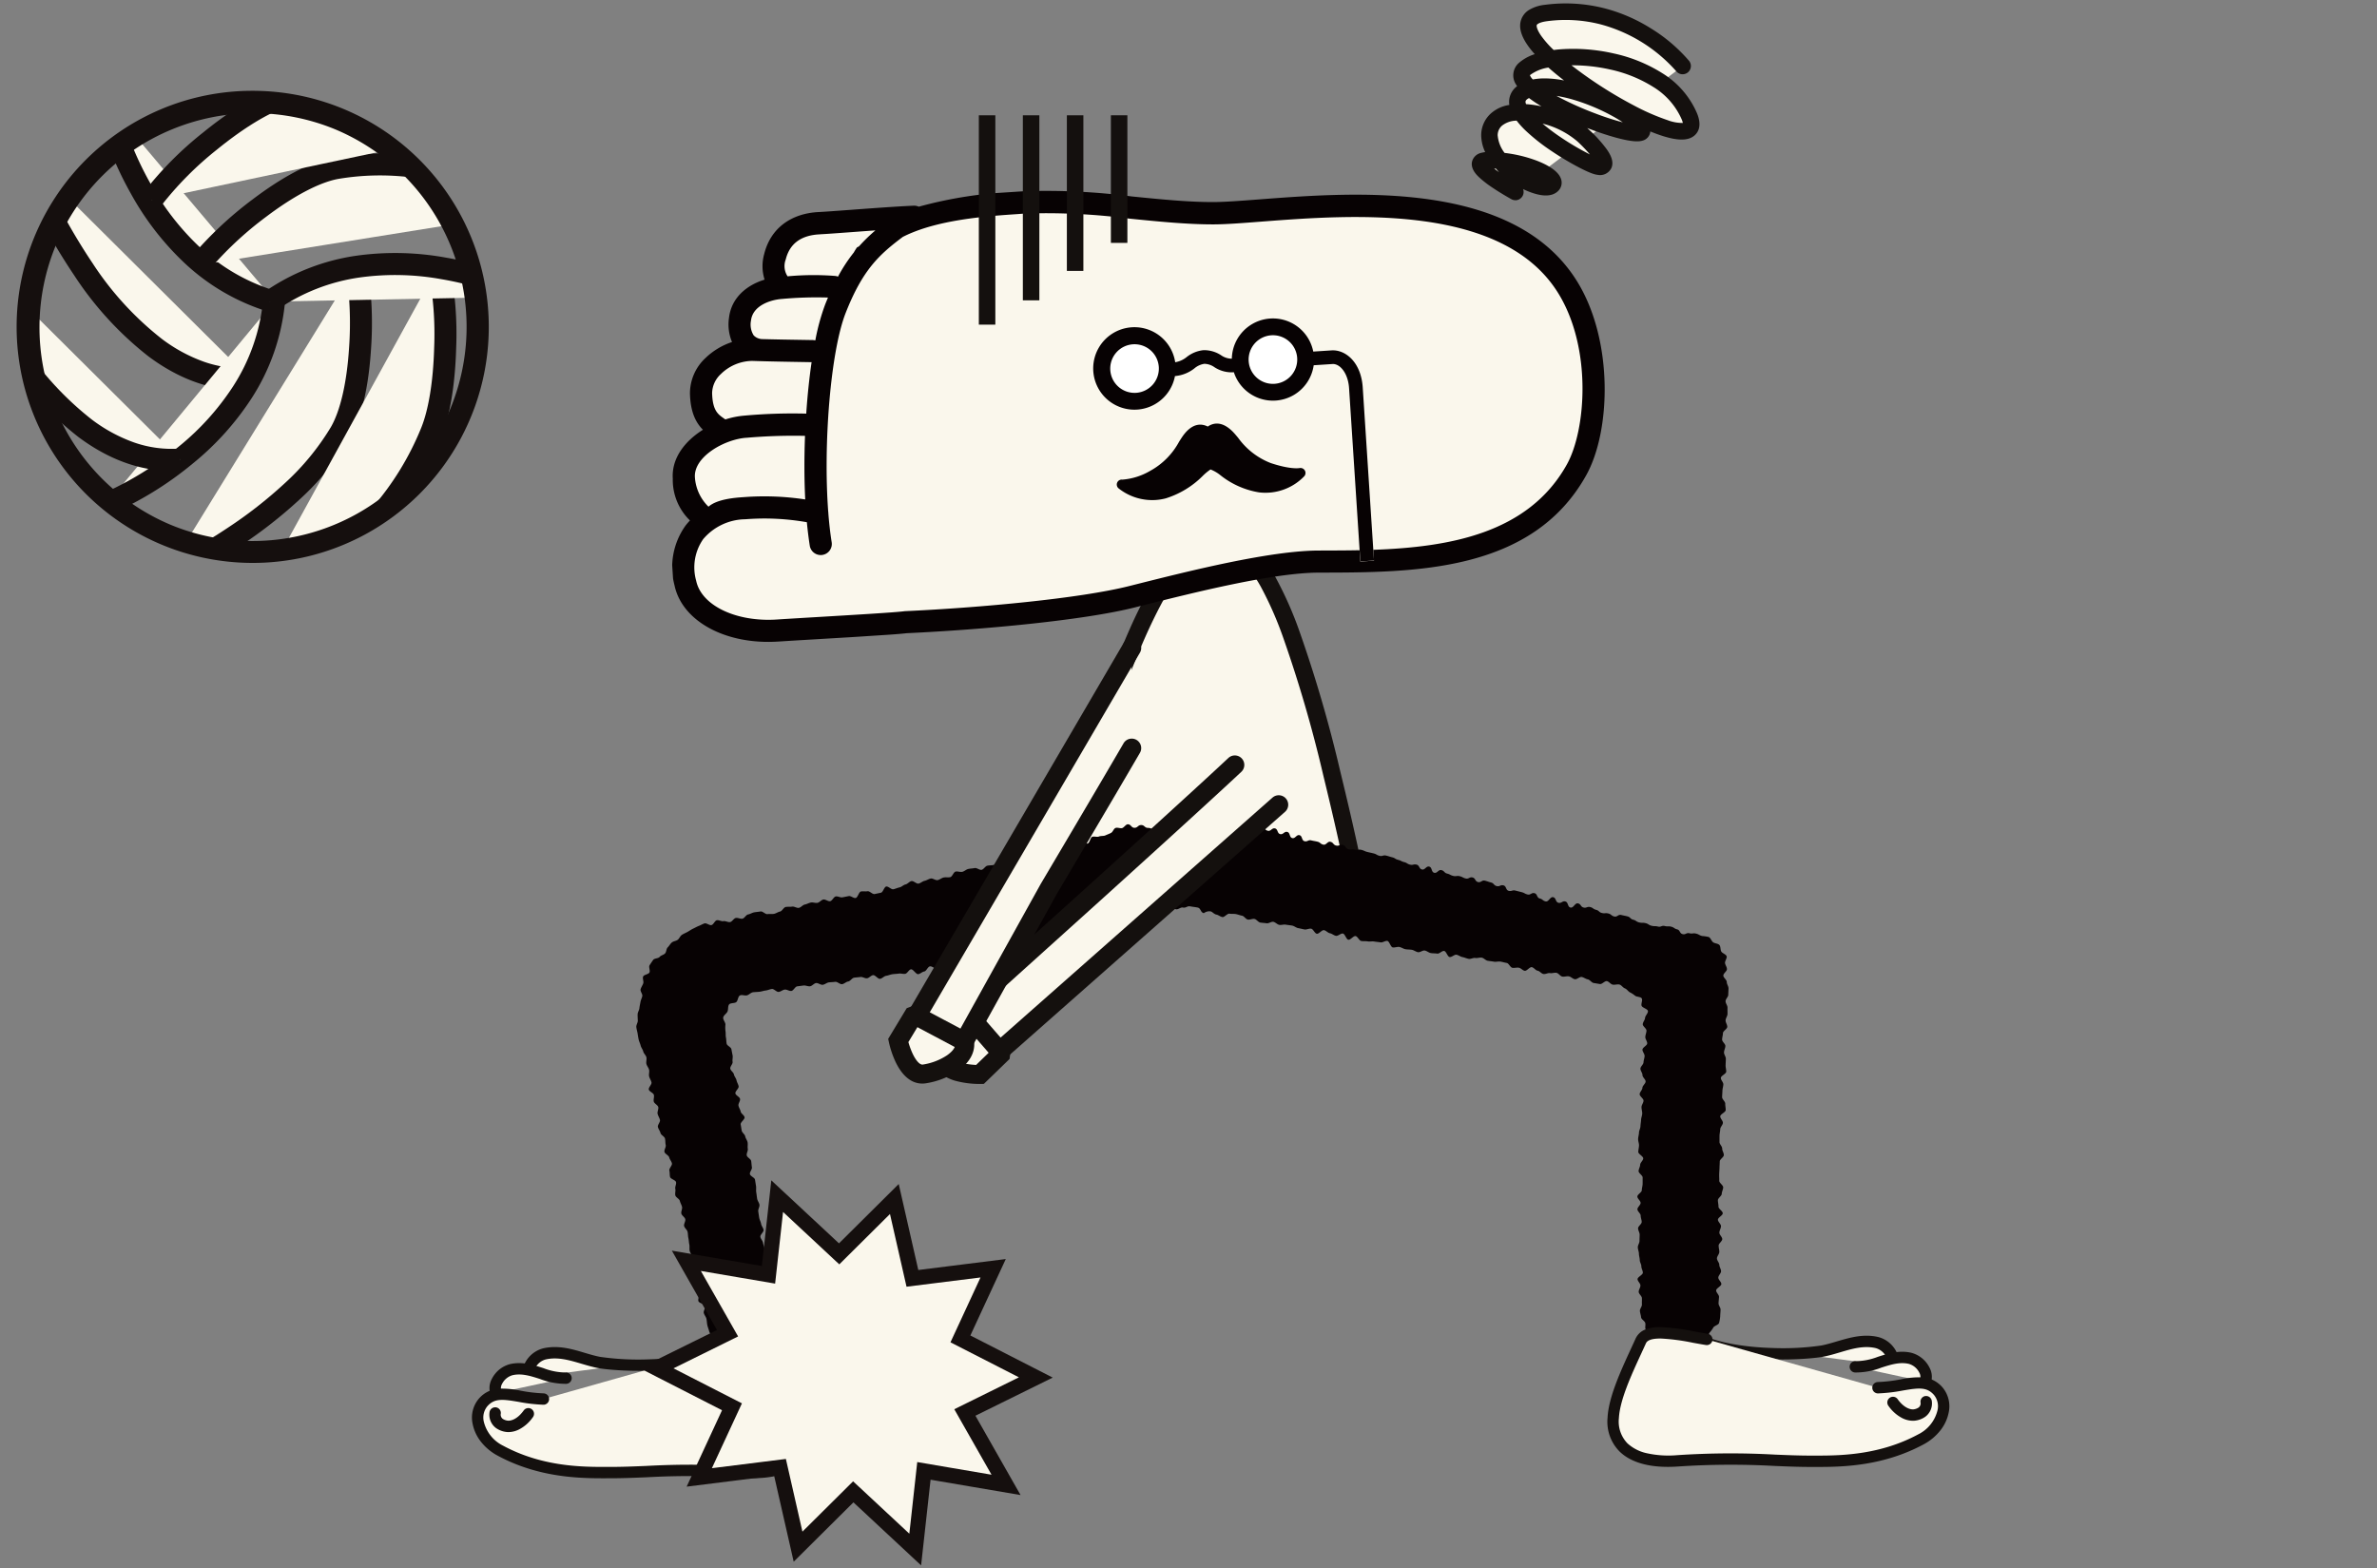 <svg xmlns="http://www.w3.org/2000/svg" xmlns:xlink="http://www.w3.org/1999/xlink" width="432.024" height="285" viewBox="0 0 432.024 285"><rect x="0" y="0" width="432.024" height="285" fill="#808080" stroke="none"/><defs><style>.a,.k{fill:#fff;}.a{stroke:#707070;}.b{fill:none;}.c{clip-path:url(#a);}.d{clip-path:url(#b);}.e{fill:#faf7ec;}.f{fill:#150f0e;}.g{fill:#14100e;}.h{fill:#070203;}.i{clip-path:url(#c);}.j{clip-path:url(#d);}</style><clipPath id="a"><rect class="a" width="432.024" height="285" transform="translate(-21.012 8416)"/></clipPath><clipPath id="b"><circle class="b" cx="40.911" cy="40.911" r="40.911" transform="translate(399.492 3479.909)"/></clipPath><clipPath id="c"><rect class="b" width="197.685" height="79.074" transform="translate(483.354 3445.382) rotate(-3.726)"/></clipPath><clipPath id="d"><rect class="b" width="171.293" height="78.83" transform="translate(496.513 3444.647) rotate(-3.726)"/></clipPath></defs><g class="c" transform="translate(21.012 -8416)"><g transform="translate(-399.492 5010.541)"><g transform="translate(-16.012 -55.947)"><g class="d"><path class="e" d="M398.464,3488.987s15.936,43.117,41.51,41.28"/><path class="f" d="M438.39,3532.324c-5.737,0-11.408-2.056-16.884-6.127a60.914,60.914,0,0,1-13.53-14.756,110.667,110.667,0,0,1-8.431-14.893c-1.909-4.046-2.915-6.755-2.957-6.868l3.752-1.387h0a110.311,110.311,0,0,0,10.983,20.957,56.852,56.852,0,0,0,12.6,13.757,28.637,28.637,0,0,0,7.6,4.129,20.69,20.69,0,0,0,8.31,1.135l.287,3.99Q439.253,3532.324,438.39,3532.324Z"/><path class="e" d="M413.855,3479.909s6.092,29.56,30.783,36.468"/><path class="f" d="M444.1,3518.3a38.9,38.9,0,0,1-16.046-9.071,51.274,51.274,0,0,1-9.812-12.7,62.612,62.612,0,0,1-6.345-16.215l3.917-.809a59.746,59.746,0,0,0,5.976,15.174,47.186,47.186,0,0,0,9.029,11.664,34.928,34.928,0,0,0,14.358,8.109Z"/><path class="e" d="M413.855,3552.989s28.013-11.233,30.436-36.757"/><path class="f" d="M414.6,3554.845l-1.489-3.712.744,1.856-.746-1.856a59.739,59.739,0,0,0,13.875-8.57,47.189,47.189,0,0,0,9.879-10.953,34.925,34.925,0,0,0,5.436-15.567l3.982.378a38.9,38.9,0,0,1-6.084,17.4,51.27,51.27,0,0,1-10.765,11.907A62.6,62.6,0,0,1,414.6,3554.845Z"/><path class="e" d="M385.738,3503.646s15.936,43.117,41.509,41.28"/><path class="f" d="M425.663,3546.983c-5.736,0-11.408-2.056-16.883-6.127a60.911,60.911,0,0,1-13.53-14.756,110.651,110.651,0,0,1-8.43-14.892c-1.909-4.046-2.915-6.755-2.957-6.868l3.752-1.387A110.307,110.307,0,0,0,398.6,3523.91a56.852,56.852,0,0,0,12.6,13.757,28.637,28.637,0,0,0,7.6,4.129,20.676,20.676,0,0,0,8.31,1.135l.287,3.99Q426.526,3546.983,425.663,3546.983Z"/><path class="e" d="M424.524,3566.059s22.634-10.171,31.822-26.006c4.244-7.313,4.325-23.077,2.908-30.4"/><path class="f" d="M425.344,3567.883l-1.64-3.648a96.19,96.19,0,0,0,12.237-6.946,79.955,79.955,0,0,0,10.222-7.983,45.686,45.686,0,0,0,8.453-10.257c1.73-2.981,2.906-8.068,3.311-14.322a63.238,63.238,0,0,0-.637-14.695l3.927-.76a67.457,67.457,0,0,1,.7,15.713c-.569,8.79-2.4,13.591-3.843,16.071a49.692,49.692,0,0,1-9.215,11.2,84.1,84.1,0,0,1-10.765,8.4A98.184,98.184,0,0,1,425.344,3567.883Z"/><path class="e" d="M442.3,3567.707s19.849-2.282,30.5-27.547c3.283-7.792,3.178-23.262,1.4-30.5"/><path class="f" d="M442.529,3569.694l-.457-3.974h-.006a30.3,30.3,0,0,0,10.654-4.143,40.389,40.389,0,0,0,9.427-7.9,51.807,51.807,0,0,0,8.811-14.3c1.4-3.324,2.268-8.558,2.442-14.738a60.437,60.437,0,0,0-1.141-14.513l3.885-.954a63.611,63.611,0,0,1,1.255,15.58c-.109,3.859-.611,11.093-2.754,16.179a55.7,55.7,0,0,1-9.609,15.517,44.285,44.285,0,0,1-10.458,8.675A33.433,33.433,0,0,1,442.529,3569.694Z"/><path class="e" d="M491.227,3515.3s-26.793-13.9-47.714.927"/><path class="f" d="M444.669,3517.855l-2.313-3.264a38.889,38.889,0,0,1,17.154-6.748,51.249,51.249,0,0,1,16.048.386,62.6,62.6,0,0,1,16.59,5.292l-1.842,3.551a59.759,59.759,0,0,0-15.548-4.921,47.171,47.171,0,0,0-14.746-.338A34.916,34.916,0,0,0,444.669,3517.855Z"/><path class="e" d="M496.021,3499.1s-22.478-10.512-40.472-7.139c-8.311,1.557-20.307,11.783-24.93,17.634"/><path class="f" d="M432.188,3510.837l-3.138-2.48a67.47,67.47,0,0,1,11.447-10.784c7.032-5.305,11.867-7.048,14.684-7.576a49.687,49.687,0,0,1,14.5-.33,84.1,84.1,0,0,1,13.39,2.675,98.211,98.211,0,0,1,13.8,4.948l-1.694,3.624h0a96.164,96.164,0,0,0-13.248-4.739,79.949,79.949,0,0,0-12.72-2.535,45.684,45.684,0,0,0-13.288.29c-3.388.635-8.009,3.063-13.012,6.838A63.242,63.242,0,0,0,432.188,3510.837Z"/><path class="e" d="M486.88,3484.032s-14.683-13.55-40.776-5.13c-8.047,2.6-19.7,12.773-24.028,18.845"/><path class="f" d="M423.7,3498.908l-3.257-2.322a63.624,63.624,0,0,1,10.986-11.115c2.995-2.436,8.8-6.775,14.056-8.472a55.69,55.69,0,0,1,18.028-2.847,44.284,44.284,0,0,1,13.4,2.262,33.432,33.432,0,0,1,11.321,6.148l-2.713,2.939,0,0a30.29,30.29,0,0,0-10.091-5.368,40.382,40.382,0,0,0-12.135-1.989,51.78,51.78,0,0,0-16.583,2.656c-3.432,1.109-7.965,3.868-12.761,7.769A60.455,60.455,0,0,0,423.7,3498.908Z"/></g><path class="f" d="M40.911-2A42.9,42.9,0,0,1,71.254,71.254,42.911,42.911,0,1,1,24.207,1.373,42.644,42.644,0,0,1,40.911-2Zm0,81.822A38.922,38.922,0,0,0,56.056,5.057,38.922,38.922,0,0,0,25.766,76.765,38.666,38.666,0,0,0,40.911,79.822Z" transform="translate(399.492 3479.909)"/></g><path class="e" d="M653.905,3440.346s-11.018-6.037-4.194-5.78,12.232,3.274,10.905,4.539-6.076-.986-8.1-2.9-5.077-6.17-2.059-9.017,11.874-.778,15.779,2.909,4.775,5.842,2.709,5.629-19.15-9.958-13.575-13.585,21.3,4.338,21.562,7.036-25.946-7.049-21.37-11.184,25.192-2.9,29.953,8.589-41.606-16.739-26.037-18.764,24.838,9.658,24.838,9.658"/><path class="g" d="M653.9,3441.846a1.491,1.491,0,0,1-.719-.185c-.072-.039-1.784-.98-3.475-2.123a18.834,18.834,0,0,1-2.418-1.879c-.4-.383-1.616-1.547-1.238-2.916a2.177,2.177,0,0,1,1.637-1.5,4.525,4.525,0,0,1,.73-.138,7.383,7.383,0,0,1-.727-3.069,5.325,5.325,0,0,1,1.739-3.94,6.473,6.473,0,0,1,3.372-1.565,3.545,3.545,0,0,1,1.417-3.409q-.1-.151-.189-.3a3,3,0,0,1,.528-3.941,8.166,8.166,0,0,1,2.869-1.579c-2.063-2.3-2.914-4.229-2.591-5.842a3.382,3.382,0,0,1,1.58-2.212,7,7,0,0,1,2.871-.916,28.5,28.5,0,0,1,11.027.692,29.988,29.988,0,0,1,8.22,3.593,29.364,29.364,0,0,1,6.96,5.928,1.5,1.5,0,0,1-2.35,1.864,28.013,28.013,0,0,0-13.664-8.5,25.508,25.508,0,0,0-9.805-.6c-1.377.179-1.838.546-1.889.715-.061.2.037.832.789,1.919a18.046,18.046,0,0,0,2.289,2.6q.434-.055.9-.1a33.094,33.094,0,0,1,9.971.72,27.452,27.452,0,0,1,8.951,3.647,15.95,15.95,0,0,1,6.215,7.2c.926,2.234.277,3.441-.43,4.061-1.193,1.046-3.264,1-6.516-.14q-.731-.257-1.525-.581a1.884,1.884,0,0,1-1.36,1.65c-.628.2-1.752.324-4.894-.531-1.566-.426-3.373-1.029-5.214-1.738q.157.137.305.278a24.622,24.622,0,0,1,3.266,3.614c.612.881,1.361,2.192.808,3.4a2.284,2.284,0,0,1-2.549,1.2c-.239-.025-.965-.1-3.393-1.367a52.8,52.8,0,0,1-4.839-2.891,35.589,35.589,0,0,1-4.779-3.756,15.665,15.665,0,0,1-1.648-1.823,4.355,4.355,0,0,0-2.647.9,2.3,2.3,0,0,0-.8,1.762,6.106,6.106,0,0,0,1.256,3.2,24.805,24.805,0,0,1,5.78,1.385c1.712.652,3.871,1.744,4.44,3.246a2.092,2.092,0,0,1-.518,2.319c-1.08,1.031-2.891,1.048-5.381.049-.32-.129-.642-.271-.961-.423a1.5,1.5,0,0,1-1.4,2.03Zm-3.852-5.763c.243.193.538.414.895.665-.178-.188-.374-.4-.578-.645Zm8.793-8.159a36.263,36.263,0,0,0,3.134,2.368,48.71,48.71,0,0,0,5.475,3.233,27.5,27.5,0,0,0-2.245-2.341A15.473,15.473,0,0,0,658.845,3427.924Zm5.25-10.6a76.592,76.592,0,0,0,11.351,7.3,40.435,40.435,0,0,0,6.133,2.675,7.482,7.482,0,0,0,2.764.505,3.389,3.389,0,0,0-.21-.657,13.014,13.014,0,0,0-5.09-5.84,24.445,24.445,0,0,0-7.963-3.229A31.018,31.018,0,0,0,664.1,3417.326Zm-2.725,5.56a57.618,57.618,0,0,0,7.083,3.2,47.691,47.691,0,0,0,4.979,1.609c-.426-.287-.931-.6-1.526-.941a36.307,36.307,0,0,0-7.422-3.158A23.906,23.906,0,0,0,661.371,3422.886Zm-5.524,1.5a18.468,18.468,0,0,1,2.467.333q.17.034.34.072l-.1-.058a23.983,23.983,0,0,1-2.17-1.454q-.1.056-.2.117c-.495.322-.452.541-.411.752A1.758,1.758,0,0,0,655.847,3424.387Zm3.372-4.68a18.292,18.292,0,0,1,3.3.33l.233.044c-1.031-.794-1.988-1.581-2.843-2.343a7.5,7.5,0,0,0-3.335,1.366l-.028.027a2.378,2.378,0,0,0,.538.769A11.171,11.171,0,0,1,659.22,3419.707Z"/><path class="e" d="M604.719,3506.131c5.664,3.294,11.423,21.872,15.8,39.819,2.806,11.507,4,17.433,4.494,20.2.191,1.068-.333,2.107-1.05,2.107H573.084c-.718,0-1.241-1.039-1.051-2.107.495-2.766,1.687-8.682,4.493-20.2,4.374-17.946,13.01-36.869,17.724-39.819C597.319,3504.21,602.584,3504.889,604.719,3506.131Z"/><path class="g" d="M599.219,3503.349a13.4,13.4,0,0,1,6.3,1.414c1.62.942,3.2,2.8,4.825,5.677a67.3,67.3,0,0,1,4.246,9.558,242.067,242.067,0,0,1,7.468,25.578c2.722,11.164,3.957,17.2,4.514,20.291a3.809,3.809,0,0,1-.724,3.052,2.44,2.44,0,0,1-1.883.917H573.084a2.44,2.44,0,0,1-1.883-.917,3.81,3.81,0,0,1-.726-3.05c.545-3.045,1.77-9.036,4.513-20.294a156.442,156.442,0,0,1,8.828-25.806,82.084,82.084,0,0,1,4.948-9.533c1.749-2.8,3.269-4.584,4.646-5.446A11.171,11.171,0,0,1,599.219,3503.349Zm24.245,63.321a.95.95,0,0,0-.012-.246c-.549-3.049-1.77-9.013-4.474-20.1a239.016,239.016,0,0,0-7.362-25.231,64.226,64.226,0,0,0-4.033-9.1c-1.649-2.917-2.9-4.056-3.661-4.5a10.487,10.487,0,0,0-4.7-.985,7.98,7.98,0,0,0-4.129.958c-1.537.962-4.546,5.037-8.385,13.593a153.123,153.123,0,0,0-8.641,25.26c-2.724,11.179-3.936,17.1-4.473,20.1a.944.944,0,0,0-.011.246Z"/><path class="h" d="M593.923,3555.386c.568,0,.568-.069,1.137-.069s.568.292,1.135.292.568-.013,1.135-.013.569.181,1.138.181.568-.042,1.137-.042.568.426,1.137.426.566-.868,1.133-.868.57.582,1.14.582.571-.08,1.142-.08.572.37,1.144.37.573.08,1.145.08c.477,0,.965-.539,1.43-.423.563.138.477.483,1.039.62s.74-.57,1.3-.43.376.89.939,1.033.729-.535,1.291-.394.348.978.906,1.117.758-.664,1.314-.526.357.953.915,1.092.664-.287,1.223-.148.57.1,1.129.237.495.4,1.056.535.758-.651,1.318-.511.461.539,1.022.679.66-.247,1.221-.107.441.631,1,.771.613-.057,1.176.082.62-.1,1.185.038.535.244,1.1.384.564.121,1.125.261.522.3,1.083.436.639-.177,1.2-.039.551.175,1.11.314.514.323,1.074.461.527.27,1.088.408.514.321,1.074.46.629-.138,1.187,0,.414.735.973.876.758-.656,1.32-.518.351.984.912,1.123.753-.626,1.314-.483.476.492,1.039.632.53.276,1.1.418.62-.084,1.183.056.531.276,1.093.414.679-.326,1.24-.186.424.694.987.834.693-.392,1.256-.251.552.191,1.111.33.468.516,1.034.656.664-.275,1.227-.132.387.85.949.99.645-.185,1.21-.045.564.145,1.128.285.529.285,1.092.426.693-.376,1.256-.236.393.821.956.961.5.392,1.064.532.827-.9,1.387-.762.382.873.946,1.014.694-.379,1.261-.237.361.956.924,1.1.82-.89,1.385-.75.443.61,1,.749.65-.223,1.211-.084.5.361,1.066.5.49.436,1.051.574.612-.048,1.177.092.5.4,1.065.546.7-.413,1.268-.275.57.113,1.134.253.483.467,1.047.607.516.35,1.083.492.6-.006,1.168.134.518.331,1.085.473.6.005,1.171.146.663-.245,1.23-.1.607-.021,1.172.12.514.345,1.08.489.422.722.992.864.678-.3,1.247-.155.626-.077,1.2.065.533.293,1.1.435a7.046,7.046,0,0,1,1.2.182c.344.16.5.739.8.958s.878.211,1.133.487.157.876.355,1.2.821.479.956.831-.344.9-.28,1.277.355.721.345,1.1-.644.743-.654,1.149c-.009.374.634.779.625,1.18-.01.376.326.773.316,1.172-.01.377-.037.764-.047,1.161-.01.377-.482.753-.489,1.149-.009.379.362.775.352,1.172-.01.38.008.767,0,1.162-.01.38-.337.758-.345,1.154s.31.777.3,1.172-.772.753-.782,1.144-.143.769-.153,1.161.6.788.592,1.18-.237.768-.247,1.159.345.784.336,1.176-.035.774-.046,1.166.122.772.112,1.161-.965.748-.976,1.137.46.783.45,1.171-.155.769-.164,1.159-.046.773-.056,1.163.578.79.568,1.178.093.778.084,1.171-.982.75-.992,1.139.492.788.482,1.176-.472.766-.482,1.157-.119.775-.129,1.165,0,.78-.006,1.172.5.793.489,1.183.306.79.3,1.182-.731.765-.74,1.156-.037.783-.047,1.171-.05.784-.06,1.176.026.787.016,1.177.722.8.712,1.194-.251.781-.259,1.172-.694.77-.7,1.161.116.79.106,1.18.785.8.775,1.2-.869.765-.877,1.155.564.8.556,1.19-.285.778-.294,1.167.534.8.524,1.186-.646.769-.656,1.158.132.787.123,1.171-.421.774-.431,1.159.433.792.426,1.177.331.789.322,1.172-.492.769-.5,1.151.563.795.551,1.177-.935.765-.945,1.148.531.795.523,1.171c-.009.4-.08.782-.087,1.161-.008.4.375.792.368,1.166-.009.4-.057.784-.064,1.156a6.608,6.608,0,0,1-.207,1.241c-.089.392-.906.53-1.067.885a5.186,5.186,0,0,1-.65.887,5.375,5.375,0,0,1-.608.929,5.256,5.256,0,0,1-.911.635,5.115,5.115,0,0,1-1.054.321c-.369.129-.544.988-.94,1.042a6.659,6.659,0,0,1-1.229-.072c-.535-.038-.512-.345-1.048-.379s-.521-.239-1.054-.276c-.4-.028-.943.708-1.317.6a7.023,7.023,0,0,1-1.2-.459c-.352-.182-.551-.718-.859-.965s-.1-.965-.357-1.268-.851-.312-1.039-.663.021-.813-.091-1.2-.718-.638-.754-1.038c-.03-.371-.185-.748-.213-1.148-.025-.371.393-.783.368-1.18-.021-.372.013-.758-.005-1.153-.018-.376-.566-.737-.582-1.129-.015-.377.327-.776.314-1.167s-.513-.75-.522-1.14.975-.788.964-1.178-.271-.758-.275-1.148-.284-.758-.289-1.149-.15-.766-.153-1.154-.194-.768-.2-1.156.306-.769.306-1.158.029-.763.029-1.148-.286-.766-.286-1.151.655-.763.658-1.148-.191-.768-.187-1.153-.593-.774-.59-1.161.574-.763.577-1.148-.594-.775-.59-1.161.8-.758.807-1.142.144-.768.151-1.154,0-.77.005-1.158-.745-.787-.737-1.171.276-.769.285-1.156.551-.764.556-1.152-.911-.8-.9-1.185.123-.775.134-1.162-.171-.784-.162-1.172.147-.775.157-1.162.256-.773.267-1.159.1-.777.113-1.164.2-.772.207-1.159-.138-.785-.128-1.171.352-.768.365-1.153-.717-.8-.7-1.19.482-.758.495-1.147.572-.758.587-1.139-.587-.8-.574-1.181-.385-.791-.371-1.171.545-.758.56-1.135.179-.768.2-1.144c.014-.392-.4-.794-.39-1.172.016-.4.846-.748.862-1.127s-.362-.792-.344-1.166c.016-.4.2-.77.213-1.144.016-.4-.689-.808-.676-1.177.018-.4.395-.763.413-1.129.018-.408.584-.885.523-1.273s-1.005-.581-1.147-.952.237-1.009.021-1.344-.964-.237-1.249-.523a5.021,5.021,0,0,0-.942-.6c-.329-.221-.509-.556-.887-.707s-.62-.629-1.024-.7c-.363-.065-.782.1-1.176.028-.366-.069-.67-.566-1.062-.637-.369-.065-.878.6-1.268.529-.371-.069-.753-.123-1.142-.191-.372-.069-.67-.59-1.059-.66s-.714-.362-1.1-.431-.863.476-1.25.407-.7-.455-1.085-.522-.8.109-1.186.042-.673-.608-1.058-.678-.793.113-1.172.046-.815.231-1.2.163-.68-.536-1.062-.6-.674-.576-1.057-.644-.906.73-1.288.663-.689-.5-1.072-.563-.8.084-1.176.016-.637-.81-1.019-.877-.75-.18-1.132-.247-.795.081-1.177.013-.764-.1-1.147-.167-.7-.492-1.076-.56-.8.121-1.182.055-.822.228-1.2.16-.739-.251-1.119-.319-.72-.361-1.1-.429-.869.483-1.251.414-.6-1.029-.983-1.1-.884.551-1.266.482-.782-.032-1.164-.1-.717-.392-1.1-.46-.855.371-1.237.3-.726-.363-1.108-.431-.782-.043-1.164-.111-.732-.338-1.114-.407-.816.147-1.2.08-.6-1.108-.977-1.176-.849.326-1.233.258-.778-.086-1.159-.153-.8.045-1.183-.023-.792-.006-1.172-.074-.648-.822-1.033-.89-.924.731-1.31.664-.607-1.054-.988-1.123-.878.483-1.261.414-.724-.4-1.1-.469-.706-.5-1.087-.563-.922.72-1.3.653-.643-.851-1.024-.919-.827.206-1.209.137-.763-.172-1.142-.238-.724-.393-1.1-.461-.775-.1-1.153-.169-.81.1-1.186.035-.707-.483-1.082-.552-.85.329-1.223.265-.778-.069-1.151-.132-.689-.589-1.056-.654c-.39-.068-.827.176-1.2.11-.392-.069-.685-.635-1.053-.7-.395-.069-.758-.229-1.124-.294-.4-.069-.8-.01-1.159-.072-.4-.069-.924.675-1.279.614-.413-.073-.758-.39-1.1-.45-.438-.076-.751-.532-1.069-.587a1.632,1.632,0,0,0-1.209.321c-.649-.116-.505-.9-1.152-1.021s-.654-.089-1.3-.206-.732.326-1.378.206c-.378-.069-.758.323-1.138.326a5.558,5.558,0,0,0-1.1-.1c-.373.079-.911-.29-1.261-.134s-.677.345-1.038.5-.569.626-.932.773-.623.516-.987.656-.67.4-1.033.534-1.012-.56-1.378-.431-.466.982-.834,1.108-.721.265-1.088.387-.927-.383-1.3-.265-.592.673-.961.787-.644.527-1.015.639-.985-.632-1.357-.524-.532.927-.905,1.034-.848-.177-1.222-.076-.74.2-1.114.3-.859-.248-1.234-.152-.614.7-.988.792-.73.255-1.1.348-.853-.25-1.229-.16-.689.407-1.066.495-.814-.116-1.19-.03-.62.732-1,.817-.868-.355-1.24-.271-.6.884-.973.965-.725.308-1.1.387-.788,0-1.167.084-.9-.527-1.276-.45-.689.473-1.071.551-.736.26-1.115.336-.684.54-1.064.614-.9-.575-1.279-.5-.725.326-1.106.4-.667.658-1.048.727-.9-.6-1.281-.536-.779.052-1.161.12-.637.883-1.02.949-.83-.224-1.212-.16-.758.182-1.139.246-.86-.457-1.24-.394-.645.868-1.027.929-.718.431-1.1.492-.935-.943-1.317-.882-.668.758-1.048.816-.8-.095-1.182-.037-.777.057-1.158.116-.751.231-1.133.287-.713.492-1.1.546-.887-.722-1.269-.668-.711.513-1.091.568-.822-.285-1.2-.232-.773.074-1.153.126-.7.639-1.076.689-.732.44-1.115.49-.85-.475-1.234-.426-.778.055-1.161.1-.736.39-1.119.437-.827-.36-1.209-.313-.717.539-1.1.584-.8-.186-1.184-.138-.768.106-1.145.15-.689.792-1.062.835c-.389.046-.816-.289-1.192-.247s-.743.383-1.12.424-.843-.572-1.217-.532c-.393.044-.758.232-1.129.276-.392.042-.758.187-1.13.226-.394.042-.777.048-1.143.087-.414.042-.732.44-1.113.561s-.972-.168-1.32.033-.339.915-.639,1.186-1.082.124-1.322.451-.118.911-.286,1.281-.689.663-.773,1.063.4.876.4,1.289a5.588,5.588,0,0,0,.006,1.2c.074.361.005.766.084,1.152.075.364.053.758.132,1.141.075.365.784.611.861.993.072.366.142.744.218,1.124s-.073.787,0,1.167-.495.873-.419,1.252.585.658.659,1.038.4.7.474,1.076.313.714.385,1.092-.664.907-.589,1.286.77.627.843,1.006-.356.838-.284,1.214.329.707.4,1.083.635.653.706,1.033-.777.92-.706,1.3.116.753.187,1.128.57.671.64,1.048.362.711.432,1.088-.034.781.035,1.158-.257.822-.189,1.2.735.647.8,1.024.072.768.138,1.145-.429.856-.363,1.235.858.632.922,1.01.121.763.185,1.142-.02.787.044,1.167.1.768.16,1.147.359.726.421,1.106-.276.827-.217,1.208.111.765.171,1.146.29.739.348,1.118.387.726.445,1.1-.638.878-.582,1.257.434.717.489,1.1.222.75.275,1.129.134.763.184,1.14.437.722.487,1.1-.765.876-.719,1.252,1.047.649,1.091,1.023-.689.855-.646,1.229.182.751.221,1.124-.093.782-.058,1.154c.038.389.747.708.778,1.078.033.39-.29.8-.263,1.172.029.392-.058.778-.037,1.148.023.392.62.748.635,1.114.015.395-.222.788-.219,1.149a6,6,0,0,1-.313,1.156c-.072.384.16.9.013,1.252s-.631.585-.846.907-.16.93-.435,1.206-1.124-.148-1.447.069-.321,1.014-.685,1.162l-.105-.256c-.36.147-.645.664-1.009.737s-.84-.289-1.213-.287-.684-.453-1.053-.526a5.586,5.586,0,0,1-1.077-.145c-.35-.143-.954.169-1.27-.039a3.263,3.263,0,0,1-1.723-1.653c-.212-.308.271-1,.119-1.354a5.266,5.266,0,0,1-.482-.971c-.079-.37-.247-.727-.331-1.114-.081-.37-.076-.766-.161-1.152-.081-.369-.4-.7-.483-1.078s.334-.859.248-1.24-1.141-.529-1.227-.911.16-.822.075-1.205.036-.8-.051-1.177-.62-.646-.707-1.027.494-.9.408-1.284-.248-.725-.336-1.1.036-.792-.052-1.172-.364-.7-.451-1.078-.38-.7-.468-1.076.018-.791-.069-1.171-.08-.769-.169-1.147-.062-.775-.15-1.152-.536-.666-.625-1.044.294-.861.207-1.24-.62-.646-.71-1.025.213-.839.124-1.214-.314-.718-.4-1.093-.727-.62-.816-1,.082-.812-.006-1.188.221-.845.133-1.222-1-.56-1.086-.937-.038-.786-.127-1.163.551-.929.466-1.31-.4-.7-.494-1.081-.772-.621-.861-1,.316-.876.226-1.254-.045-.79-.134-1.171-.727-.631-.817-1.01-.379-.712-.469-1.091.464-.911.374-1.29-.337-.722-.427-1.1.206-.851.118-1.229-.727-.631-.816-1.007.111-.827.022-1.2-.835-.6-.924-.978.576-.935.488-1.31-.345-.717-.432-1.091.084-.816-.005-1.19-.4-.7-.489-1.074.089-.82,0-1.194-.482-.683-.572-1.055-.384-.706-.473-1.08-.276-.719-.36-1.085-.138-.769-.2-1.143-.188-.763-.227-1.14.285-.795.271-1.171-.045-.763-.034-1.142.289-.739.324-1.118.129-.732.19-1.107.25-.7.334-1.076-.414-.888-.307-1.252.344-.7.475-1.055-.166-.911-.011-1.259.965-.393,1.142-.73-.177-.987.023-1.309.433-.661.653-.974.941-.255,1.18-.551.726-.353.984-.634.206-.834.482-1.1.451-.636.744-.882.757-.262,1.065-.489.446-.69.766-.9.682-.352,1.018-.536.646-.417.993-.58.682-.361,1.039-.5.7-.348,1.062-.465.895.394,1.27.3.6-.808.977-.877.822.238,1.2.167.822.236,1.206.166.655-.675,1.038-.746.819.2,1.2.129.653-.7,1.034-.768.725-.313,1.107-.383.768-.087,1.152-.16.888.551,1.27.482.791.021,1.172-.05.722-.345,1.1-.418.645-.751,1.029-.827.788,0,1.171-.069.845.3,1.228.224.689-.525,1.072-.6.729-.29,1.109-.365.813.128,1.194.055.689-.527,1.067-.6.861.373,1.24.3.637-.786,1.017-.861.837.239,1.218.163l1.143-.229c.38-.076.877.424,1.26.348s.575-1.107.957-1.183.8.03,1.182-.045.915.587,1.3.509.763-.162,1.147-.239.583-1.048.964-1.125.915.573,1.3.493.744-.262,1.127-.34.705-.456,1.086-.535.69-.527,1.071-.607.911.532,1.294.454.712-.423,1.092-.5.731-.336,1.113-.418.879.367,1.261.287.718-.394,1.1-.476.806.02,1.188-.062.6-.931.98-1.013.83.128,1.209.044.708-.432,1.087-.518.785-.08,1.164-.166.9.405,1.274.318.653-.661,1.033-.746.793-.049,1.172-.138.689-.5,1.064-.592.913.458,1.288.369.813.024,1.188-.069.6-.838.977-.93.869.26,1.24.166.84.134,1.213.041.658-.593,1.029-.689.8-.018,1.171-.114.79-.076,1.159-.175.534-1.024.9-1.125.8-.035,1.167-.138c.382-.108.689-.437,1.051-.543.384-.113.818-.006,1.179-.116.382-.116.788-.1,1.144-.218.384-.123.951.351,1.3.232.386-.129.465-1.08.811-1.206.386-.137.876.081,1.213-.055.39-.155.857-.061,1.178-.206.4-.184.795-.313,1.077-.483.316-.19.441-.753.788-.874s.782.094,1.145.036.707-.7,1.075-.7c.608,0,.608.638,1.217.638s.611-.5,1.222-.5.609.516,1.221.516.609.275,1.219.275.607-.037,1.217-.037.611-.827,1.223-.827.612.119,1.225.119.616.3,1.23.3.425-.05.911-.427C594.433,3555.08,593.654,3555.386,593.923,3555.386Z"/><path class="e" d="M474.666,3655.79c-.732-1.576.863-3.843,2.756-4.276,3.483-.8,6.639.907,9.9,1.548,2.79.546,14.444,1.3,21.813-1.756"/><path class="g" d="M474.667,3656.824a1.034,1.034,0,0,1-.938-.6,3.461,3.461,0,0,1,.148-3.013,5.158,5.158,0,0,1,3.315-2.706c2.714-.621,5.168.1,7.541.807.963.285,1.872.554,2.792.735a48.763,48.763,0,0,0,8.959.452c3.478-.1,8.428-.562,12.259-2.149a1.033,1.033,0,1,1,.791,1.91c-7.732,3.2-19.708,2.343-22.407,1.816-1.016-.2-2.015-.5-2.981-.781-2.215-.655-4.307-1.274-6.493-.774a3.06,3.06,0,0,0-1.92,1.6,1.521,1.521,0,0,0-.129,1.233,1.034,1.034,0,0,1-.937,1.469Z"/><path class="e" d="M468.655,3658.646c-.73-1.575.864-3.842,2.757-4.275,3.482-.8,6.583,1.744,9.9,1.547"/><path class="g" d="M468.656,3659.68a1.034,1.034,0,0,1-.938-.6,3.462,3.462,0,0,1,.15-3.013,5.158,5.158,0,0,1,3.315-2.7c2.2-.5,4.163.125,6.064.733a11.371,11.371,0,0,0,4.007.79,1.034,1.034,0,1,1,.122,2.063,13.061,13.061,0,0,1-4.759-.885c-1.711-.547-3.327-1.063-4.974-.687a3.06,3.06,0,0,0-1.92,1.6,1.523,1.523,0,0,0-.13,1.234,1.034,1.034,0,0,1-.937,1.469Z"/><path class="e" d="M508.371,3650.928c4.7-.753,10.759-2.382,11.964.271,2.087,4.591,4.818,10,5.015,14.015.3,6.022-4.824,8.277-11.714,7.787-10.849-.769-17.583.079-24.088.079-4.355,0-12.277.24-20.1-3.968-4.093-2.205-5.157-6.5-3.186-8.751,2.554-2.923,5.991-.758,10.988-.643"/><path class="g" d="M488.087,3674.116c-4.644,0-11.888-.2-19.128-4.094a9.617,9.617,0,0,1-3.123-2.62,7.614,7.614,0,0,1-1.465-3.228,5.322,5.322,0,0,1,1.114-4.493,5.225,5.225,0,0,1,3.628-1.847,15.975,15.975,0,0,1,3.98.361,27.879,27.879,0,0,0,4.182.49,1.033,1.033,0,1,1-.048,2.066,29.9,29.9,0,0,1-4.483-.52c-2.935-.5-4.4-.678-5.7.809a3.233,3.233,0,0,0-.636,2.765,6.613,6.613,0,0,0,3.534,4.4c7.205,3.876,14.548,3.856,18.936,3.845h.672c2.057,0,4.161-.087,6.389-.178a146.252,146.252,0,0,1,17.772.1,18.2,18.2,0,0,0,5.431-.33,7.579,7.579,0,0,0,3.622-1.819,5.688,5.688,0,0,0,1.556-4.556c-.163-3.319-2.268-7.878-4.125-11.9-.278-.6-.54-1.169-.8-1.738s-1.127-.854-2.584-.854h-.115a38.346,38.346,0,0,0-5.861.774c-.764.138-1.555.282-2.3.4a1.034,1.034,0,1,1-.327-2.041c.724-.116,1.469-.251,2.258-.394a39.63,39.63,0,0,1,6.209-.807,7.62,7.62,0,0,1,2.66.365,3.222,3.222,0,0,1,1.942,1.7c.256.563.517,1.129.793,1.727,1.936,4.193,4.13,8.946,4.313,12.665a7.665,7.665,0,0,1-2.175,6.135c-2.176,2.129-5.857,3.075-10.645,2.733a144.352,144.352,0,0,0-17.541-.1c-2.25.093-4.374.18-6.474.18Z"/><path class="e" d="M468.476,3662.253a2.2,2.2,0,0,0,2.214,2.428c.833.085,2.381-.309,3.795-2.255"/><path class="g" d="M470.907,3665.725a3.169,3.169,0,0,1-.322-.016,4.067,4.067,0,0,1-1.984-.744,3.018,3.018,0,0,1-1.153-2.812,1.034,1.034,0,0,1,1.028-.934c.033,0,.067,0,.1,0a1.034,1.034,0,0,1,.929,1.128.946.946,0,0,0,.342.964,2.058,2.058,0,0,0,.95.336c.143.015,1.454.089,2.852-1.834a1.034,1.034,0,1,1,1.672,1.215,6.953,6.953,0,0,1-2.492,2.208A4.4,4.4,0,0,1,470.907,3665.725Z"/><path class="e" d="M722.375,3653.727c.73-1.576-.864-3.843-2.756-4.276-3.481-.8-6.64.907-9.9,1.548-2.79.546-14.444,1.3-21.814-1.756"/><path class="g" d="M722.374,3654.761a1.034,1.034,0,0,1-.937-1.468,1.525,1.525,0,0,0-.13-1.235,3.059,3.059,0,0,0-1.918-1.6c-2.185-.5-4.278.119-6.494.774-.966.286-1.964.581-2.979.78-2.7.529-14.676,1.387-22.409-1.815a1.033,1.033,0,1,1,.791-1.91c3.832,1.587,8.782,2.044,12.26,2.149a48.726,48.726,0,0,0,8.96-.452c.919-.18,1.828-.449,2.79-.734,2.374-.7,4.828-1.429,7.542-.807a5.158,5.158,0,0,1,3.313,2.7,3.465,3.465,0,0,1,.15,3.014A1.034,1.034,0,0,1,722.374,3654.761Z"/><path class="e" d="M728.384,3656.586c.732-1.575-.864-3.842-2.756-4.275-3.481-.8-6.583,1.744-9.9,1.547"/><path class="g" d="M728.383,3657.62a1.034,1.034,0,0,1-.937-1.469,1.519,1.519,0,0,0-.129-1.231,3.06,3.06,0,0,0-1.92-1.6c-1.646-.376-3.262.14-4.973.686a12.993,12.993,0,0,1-4.759.885,1.034,1.034,0,1,1,.122-2.063,11.341,11.341,0,0,0,4.008-.79c1.9-.607,3.866-1.235,6.064-.732a5.159,5.159,0,0,1,3.315,2.707,3.458,3.458,0,0,1,.147,3.011A1.034,1.034,0,0,1,728.383,3657.62Z"/><path class="e" d="M688.669,3648.868c-4.7-.753-10.759-2.383-11.965.271-2.084,4.59-4.816,10-5.014,14.015-.3,6.022,4.823,8.276,11.714,7.786,10.849-.769,17.583.08,24.089.08,4.355,0,12.276.24,20.1-3.968,4.092-2.205,5.156-6.5,3.184-8.751-2.554-2.923-5.992-.758-10.988-.643"/><path class="g" d="M708.954,3672.056l-1.461,0c-2.1,0-4.226-.088-6.477-.181a144.557,144.557,0,0,0-17.539.1c-4.789.34-8.47-.6-10.645-2.733a7.664,7.664,0,0,1-2.174-6.135c.183-3.713,2.372-8.458,4.3-12.645.279-.6.543-1.176.8-1.746a3.223,3.223,0,0,1,1.942-1.7,7.637,7.637,0,0,1,2.66-.365,39.624,39.624,0,0,1,6.208.807c.789.143,1.535.278,2.259.394a1.034,1.034,0,1,1-.327,2.041c-.745-.119-1.536-.263-2.3-.4a38.309,38.309,0,0,0-5.861-.774h-.115c-1.458,0-2.327.287-2.585.854s-.526,1.149-.807,1.757c-1.853,4.016-3.953,8.568-4.116,11.881a5.688,5.688,0,0,0,1.555,4.555,7.575,7.575,0,0,0,3.622,1.819,18.185,18.185,0,0,0,5.431.33,146.309,146.309,0,0,1,17.771-.1c2.229.092,4.334.179,6.392.179l1.44,0c4.445,0,11.368-.188,18.17-3.847a6.611,6.611,0,0,0,3.533-4.4,3.23,3.23,0,0,0-.637-2.764c-1.3-1.487-2.768-1.312-5.7-.81a29.891,29.891,0,0,1-4.483.52h-.024a1.034,1.034,0,0,1-.023-2.067,27.872,27.872,0,0,0,4.182-.49,15.976,15.976,0,0,1,3.98-.361,5.225,5.225,0,0,1,3.628,1.847,5.321,5.321,0,0,1,1.115,4.492,7.616,7.616,0,0,1-1.465,3.229,9.614,9.614,0,0,1-3.122,2.62C720.841,3671.857,713.6,3672.056,708.954,3672.056Z"/><path class="e" d="M728.565,3660.193a2.2,2.2,0,0,1-2.214,2.428c-.833.085-2.381-.31-3.795-2.256"/><path class="g" d="M726.136,3663.665a4.4,4.4,0,0,1-1.924-.485,6.957,6.957,0,0,1-2.492-2.208,1.034,1.034,0,1,1,1.672-1.215c1.4,1.924,2.709,1.853,2.854,1.835a2.057,2.057,0,0,0,.948-.337.944.944,0,0,0,.342-.963,1.034,1.034,0,0,1,.928-1.129c.034,0,.068,0,.1,0a1.034,1.034,0,0,1,1.027.933,3.017,3.017,0,0,1-1.153,2.813,4.067,4.067,0,0,1-1.982.743A3.184,3.184,0,0,1,726.136,3663.665Z"/><path class="e" d="M561.328,3675.318l-14.927-2.545-1.578,14.293-11.26-10.486-10.034,9.966-3.283-14.419-14.675,1.833,5.947-12.835-13.7-7.006,12.895-6.363-7.486-13.162,14.927,2.545,1.581-14.292,11.26,10.486,10.034-9.966,3.283,14.419,14.675-1.834-5.947,12.836,13.7,7.008-12.9,6.363Z"/><path class="f" d="M545.892,3689.945l-12.3-11.452-10.857,10.783-3.558-15.626-15.9,1.987,6.434-13.887-14.965-7.652,14.045-6.93-8.2-14.421,16.354,2.788,1.722-15.566,12.3,11.452,10.857-10.783,3.558,15.626,15.9-1.988-6.435,13.888,14.964,7.653-14.044,6.93,8.2,14.418-16.354-2.788Zm-12.36-15.276,10.222,9.519,1.437-13.019,13.5,2.3-6.768-11.9,11.746-5.8-12.44-6.362,5.459-11.784-13.446,1.68-3.008-13.212-9.211,9.149-10.222-9.52-1.44,13.018-13.5-2.3,6.77,11.9-11.745,5.8,12.441,6.361-5.459,11.783,13.446-1.679,3.008,13.212Z"/><path class="e" d="M556.58,3600.731s-6.7.134-6.978-3.253.972-8.138,3.932-8.431,5.543-1.3,6.594.338.21,7.7.21,7.7Z"/><path class="g" d="M556.477,3602.454a17.213,17.213,0,0,1-4.1-.508,7.831,7.831,0,0,1-2.757-1.268,4.231,4.231,0,0,1-1.733-3.06,14.427,14.427,0,0,1,.866-6.146c.971-2.471,2.609-3.941,4.613-4.139.669-.066,1.335-.175,1.979-.28a17.329,17.329,0,0,1,2.713-.3,3.887,3.887,0,0,1,3.522,1.706c.409.638.934,1.9.77,5.474-.082,1.779-.295,3.328-.3,3.393l-.081.587-4.669,4.529-.68.015Zm1.579-12.26a15.152,15.152,0,0,0-2.158.259c-.664.108-1.417.231-2.194.308-.912.09-1.525,1.408-1.746,1.97a10.975,10.975,0,0,0-.639,4.606c.075.92,2.327,1.562,4.575,1.658l2.808-2.724c.064-.56.154-1.466.2-2.437.132-2.759-.2-3.469-.23-3.527a.088.088,0,0,0-.056-.044A1.574,1.574,0,0,0,558.056,3590.194Z"/><path class="e" d="M610.867,3551.732l-50.69,44.74-6.426-7.4,23.51-21.19s18.807-16.987,25.677-23.434"/><path class="g" d="M560.015,3598.912l-8.674-9.985,24.766-22.322c.187-.169,18.872-17.049,25.652-23.411a1.723,1.723,0,0,1,2.358,2.512c-6.8,6.385-25.513,23.286-25.7,23.456l-22.255,20.059,4.178,4.809,49.388-43.591a1.723,1.723,0,1,1,2.28,2.583Z"/><path class="e" d="M541.734,3594.568s1.377,6.559,4.74,6.066,7.712-2.777,7.331-5.727.02-5.693-1.813-6.349-7.551,1.527-7.551,1.527Z"/><path class="g" d="M546.117,3602.383h0c-2.511,0-4.06-2.2-4.917-4.043a17.7,17.7,0,0,1-1.151-3.418l-.139-.664,3.364-5.571.554-.211c.473-.18,4.692-1.763,7.269-1.763a4.349,4.349,0,0,1,1.476.223,3.753,3.753,0,0,1,2.356,2.672,14.6,14.6,0,0,1,.412,3.085c.043.651.087,1.325.173,1.993.258,2-.806,3.925-3,5.427a14.421,14.421,0,0,1-5.795,2.226A4.2,4.2,0,0,1,546.117,3602.383Zm-2.536-7.54a13.854,13.854,0,0,0,.765,2.091c.582,1.236,1.261,2,1.772,2h0a.759.759,0,0,0,.107-.008,10.968,10.968,0,0,0,4.345-1.658c.5-.342,1.645-1.235,1.528-2.144-.1-.776-.15-1.538-.194-2.21a12.58,12.58,0,0,0-.28-2.34c-.068-.232-.137-.365-.2-.4a1.5,1.5,0,0,0-.321-.025,21.742,21.742,0,0,0-5.492,1.335Z"/><path class="e" d="M584.154,3523.247l-39.077,66.861,8.653,4.6,15.358-27.675s10.331-17.434,15.067-25.579"/><path class="g" d="M554.415,3597.021l-11.731-6.234.905-1.549,39.077-66.861a1.723,1.723,0,1,1,2.974,1.738l-38.172,65.312,5.575,2.963,14.561-26.238c.1-.174,10.382-17.521,15.06-25.567a1.723,1.723,0,1,1,2.978,1.732c-4.612,7.931-14.648,24.873-15.062,25.57Z"/><path class="e" d="M509.561,3497.106h0C509.553,3497.094,509.543,3497.085,509.561,3497.106Z"/><path class="e" d="M661.856,3457.654v0c-11.006-17.821-38.976-15.678-55.705-14.4-3.263.25-6.083.467-8.1.469-4.382.009-9.184-.473-14.268-.981a115.868,115.868,0,0,0-19.063-.905l-1.3.084a75.14,75.14,0,0,0-17,2.617,1.916,1.916,0,0,0-.872-.179c-3.122.139-7.568.47-11.133.734-2.383.175-4.437.328-5.51.379-4.969.239-8.48,2.919-9.582,7.355a7.848,7.848,0,0,0,.067,4.5c-3.122.955-5.846,3.167-6.243,6.729a7.913,7.913,0,0,0,.536,4.208,12.243,12.243,0,0,0-4.683,2.831,8.458,8.458,0,0,0-2.694,6.183c.081,3.355,1.076,5.16,2.275,6.363-3.127,1.965-5.522,4.959-5.287,8.569a9.912,9.912,0,0,0,3.013,7.328,10.831,10.831,0,0,0-.762.881,12.518,12.518,0,0,0-1.948,10.488c1.336,6.31,8.988,10.455,18.194,9.856,1.837-.12,4.463-.276,7.282-.443,3.4-.2,6.864-.406,9.665-.588,2.633-.172,4.68-.323,5.544-.433,13.478-.623,31.049-2.262,39.995-4.515l1.086-.273c9.213-2.318,23.137-5.82,31.244-5.834h.2c16.543-.027,37.128-.06,46.616-17.059C667.788,3483.818,668.213,3467.946,661.856,3457.654Z"/><g class="i"><g class="j"><path class="k" d="M584.4,3468.032a4.419,4.419,0,1,0,4.7,4.122h0a4.423,4.423,0,0,0-4.7-4.122"/><path class="k" d="M609.549,3466.394a4.419,4.419,0,1,0,4.7,4.122h0a4.423,4.423,0,0,0-4.7-4.122"/><path class="h" d="M665.138,3456.623c-11.41-18.475-40.407-16.254-57.75-14.929-3.384.258-6.307.483-8.4.486-4.543.009-9.522-.491-14.792-1.018a120.177,120.177,0,0,0-19.763-.938l-1.347.088a77.95,77.95,0,0,0-17.621,2.712,1.986,1.986,0,0,0-.9-.185c-3.238.144-7.846.487-11.543.76-2.471.183-4.6.341-5.712.394-5.152.248-8.792,3.026-9.934,7.625a8.142,8.142,0,0,0,.069,4.662c-3.236.99-6.06,3.283-6.472,6.976a8.2,8.2,0,0,0,.556,4.361,12.724,12.724,0,0,0-4.856,2.935,8.772,8.772,0,0,0-2.792,6.411c.084,3.478,1.115,5.35,2.358,6.6-3.242,2.038-5.724,5.142-5.48,8.885a10.27,10.27,0,0,0,3.123,7.6,11.42,11.42,0,0,0-.791.914,12.977,12.977,0,0,0-2.018,10.873c1.384,6.542,9.318,10.84,18.862,10.218,1.9-.124,4.627-.285,7.549-.459,3.53-.208,7.117-.421,10.02-.61,2.729-.178,4.852-.334,5.747-.448,13.973-.646,32.19-2.346,41.465-4.681l1.126-.284c9.551-2.4,23.986-6.034,32.391-6.047h.211c17.151-.027,38.492-.062,48.328-17.685,4.517-8.086,4.958-24.542-1.633-35.212m-157.231,20.248a4.83,4.83,0,0,1,1.6-3.446,8.269,8.269,0,0,1,5.688-2.38c2.9.1,6.405.156,8.965.2l1.828.031c-.425,2.908-.754,6.082-.975,9.35a97.288,97.288,0,0,0-11.245.363,15.3,15.3,0,0,0-3.454.692l-.287-.2c-1.051-.733-2.041-1.426-2.12-4.6m19.594-28.845c1.16-.056,3.318-.216,5.817-.4,1.34-.1,2.8-.208,4.266-.311a30.86,30.86,0,0,0-2.981,2.9l-.382.207c-.2.3-.388.6-.565.916a29.038,29.038,0,0,0-2.871,4.382,1.963,1.963,0,0,0-.463-.123,50.83,50.83,0,0,0-8.7.064,3.373,3.373,0,0,1-.332-3.063c.709-2.866,2.77-4.407,6.209-4.565m-12.526,15.68c.312-2.794,3.652-3.789,5.576-3.935a68.587,68.587,0,0,1,8.419-.257c-.179.425-.356.858-.534,1.311a39.111,39.111,0,0,0-1.77,6.482,1.972,1.972,0,0,0-.465-.067l-1.975-.033c-2.085-.033-4.793-.076-7.28-.145a2.261,2.261,0,0,1-1.479-.67,3.694,3.694,0,0,1-.492-2.686m-.913,21.3a98.841,98.841,0,0,1,10.732-.355c-.152,3.924-.148,7.871.037,11.554a49.421,49.421,0,0,0-11.137-.422l-.094.006c-1.519.1-4.79.35-6.351,1.734h0c-.037-.044.043.041,0,0a8.208,8.208,0,0,1-2.468-5.337c-.244-3.748,5.377-6.893,9.286-7.185m111.517,20.431c-2.433.05-4.833.05-7.149.058h-.212c-8.9.013-23.626,3.718-33.368,6.169l-1.124.283c-9.024,2.268-26.973,3.932-40.753,4.565l-.091.006-.09.013c-1.531.209-9.306.671-15.553,1.04-2.932.175-5.656.336-7.573.461-7.405.482-13.705-2.542-14.655-7.03a8.964,8.964,0,0,1,1.281-7.593,10.2,10.2,0,0,1,7.569-3.595l.073,0a44.357,44.357,0,0,1,11.19.536c.143,1.5.323,2.937.53,4.271a2.018,2.018,0,0,0,2.12,1.692,1.738,1.738,0,0,0,.19-.022,2.015,2.015,0,0,0,1.671-2.31h0c-.259-1.616-.461-3.4-.609-5.292a1.692,1.692,0,0,0,.005-.174l-.014.057c-.943-12.307.406-29.25,3.162-36.261,3.106-7.9,6.136-10.621,10.386-13.816,6.151-3.137,15.2-3.764,20.791-4.139l1.362-.1a118.148,118.148,0,0,1,19.071.924c5.139.516,10.453,1.05,15.2,1.042,2.245,0,5.233-.234,8.7-.5,16.413-1.256,43.893-3.359,54.013,13.028,6.155,9.968,5.051,24.847,1.542,31.126-7.01,12.559-21.411,15-35.171,15.489l.129,1.973-2.489.162Z"/><path class="h" d="M614.657,3490.526c-.013,0-1.537.31-5.2-.906a13.114,13.114,0,0,1-5.935-4.584c-.388-.466-.725-.87-1.051-1.192-1.94-1.91-3.5-1.53-4.476-.863-1.055-.535-2.651-.709-4.326,1.436-.282.363-.562.806-.888,1.318a13.123,13.123,0,0,1-5.291,5.316,11.748,11.748,0,0,1-5.017,1.574.9.9,0,0,0-.707,1.571,9.842,9.842,0,0,0,6.741,2.132,10.064,10.064,0,0,0,1.817-.29,16.342,16.342,0,0,0,6.8-4.134,9.882,9.882,0,0,1,1.372-1.129,6.831,6.831,0,0,1,1.822,1.07,15.218,15.218,0,0,0,6.973,3.093A9.767,9.767,0,0,0,615.54,3492a.9.9,0,0,0,.09-1.05.913.913,0,0,0-.977-.421"/><path class="h" d="M628.207,3507.329l-2.048-31.455c-.3-4.6-3.142-6.9-5.666-6.738l-3.326.217a7.472,7.472,0,0,0-14.8,1.287l-.085.006a3.417,3.417,0,0,1-1.871-.628,5.649,5.649,0,0,0-3.19-.922,5.867,5.867,0,0,0-3.063,1.256,4.427,4.427,0,0,1-2.082.937,7.495,7.495,0,1,0-.043,2.512l.049,0a6.6,6.6,0,0,0,3.482-1.393,3.613,3.613,0,0,1,1.819-.831,3.353,3.353,0,0,1,1.832.62,5.7,5.7,0,0,0,3.229.928l.292-.019a7.474,7.474,0,0,0,14.51-1.267l3.418-.223c1.307-.085,2.83,1.577,3.014,4.409l2.049,31.468Zm-43.233-30.479a4.419,4.419,0,1,1,4.122-4.7h0a4.425,4.425,0,0,1-4.122,4.7m25.151-1.638a4.419,4.419,0,1,1,4.122-4.7h0a4.426,4.426,0,0,1-4.122,4.7"/></g></g><path class="e" d="M565.885,3426.412v33.628"/><path class="g" d="M567.385,3460.04h-3v-33.628h3Z"/><path class="e" d="M573.885,3426.412v28.28"/><path class="g" d="M575.385,3454.692h-3v-28.28h3Z"/><path class="e" d="M581.885,3426.412v23.19"/><path class="g" d="M583.385,3449.6h-3v-23.19h3Z"/><path class="e" d="M557.885,3426.412v38.046"/><path class="g" d="M559.385,3464.458h-3v-38.046h3Z"/></g></g></svg>